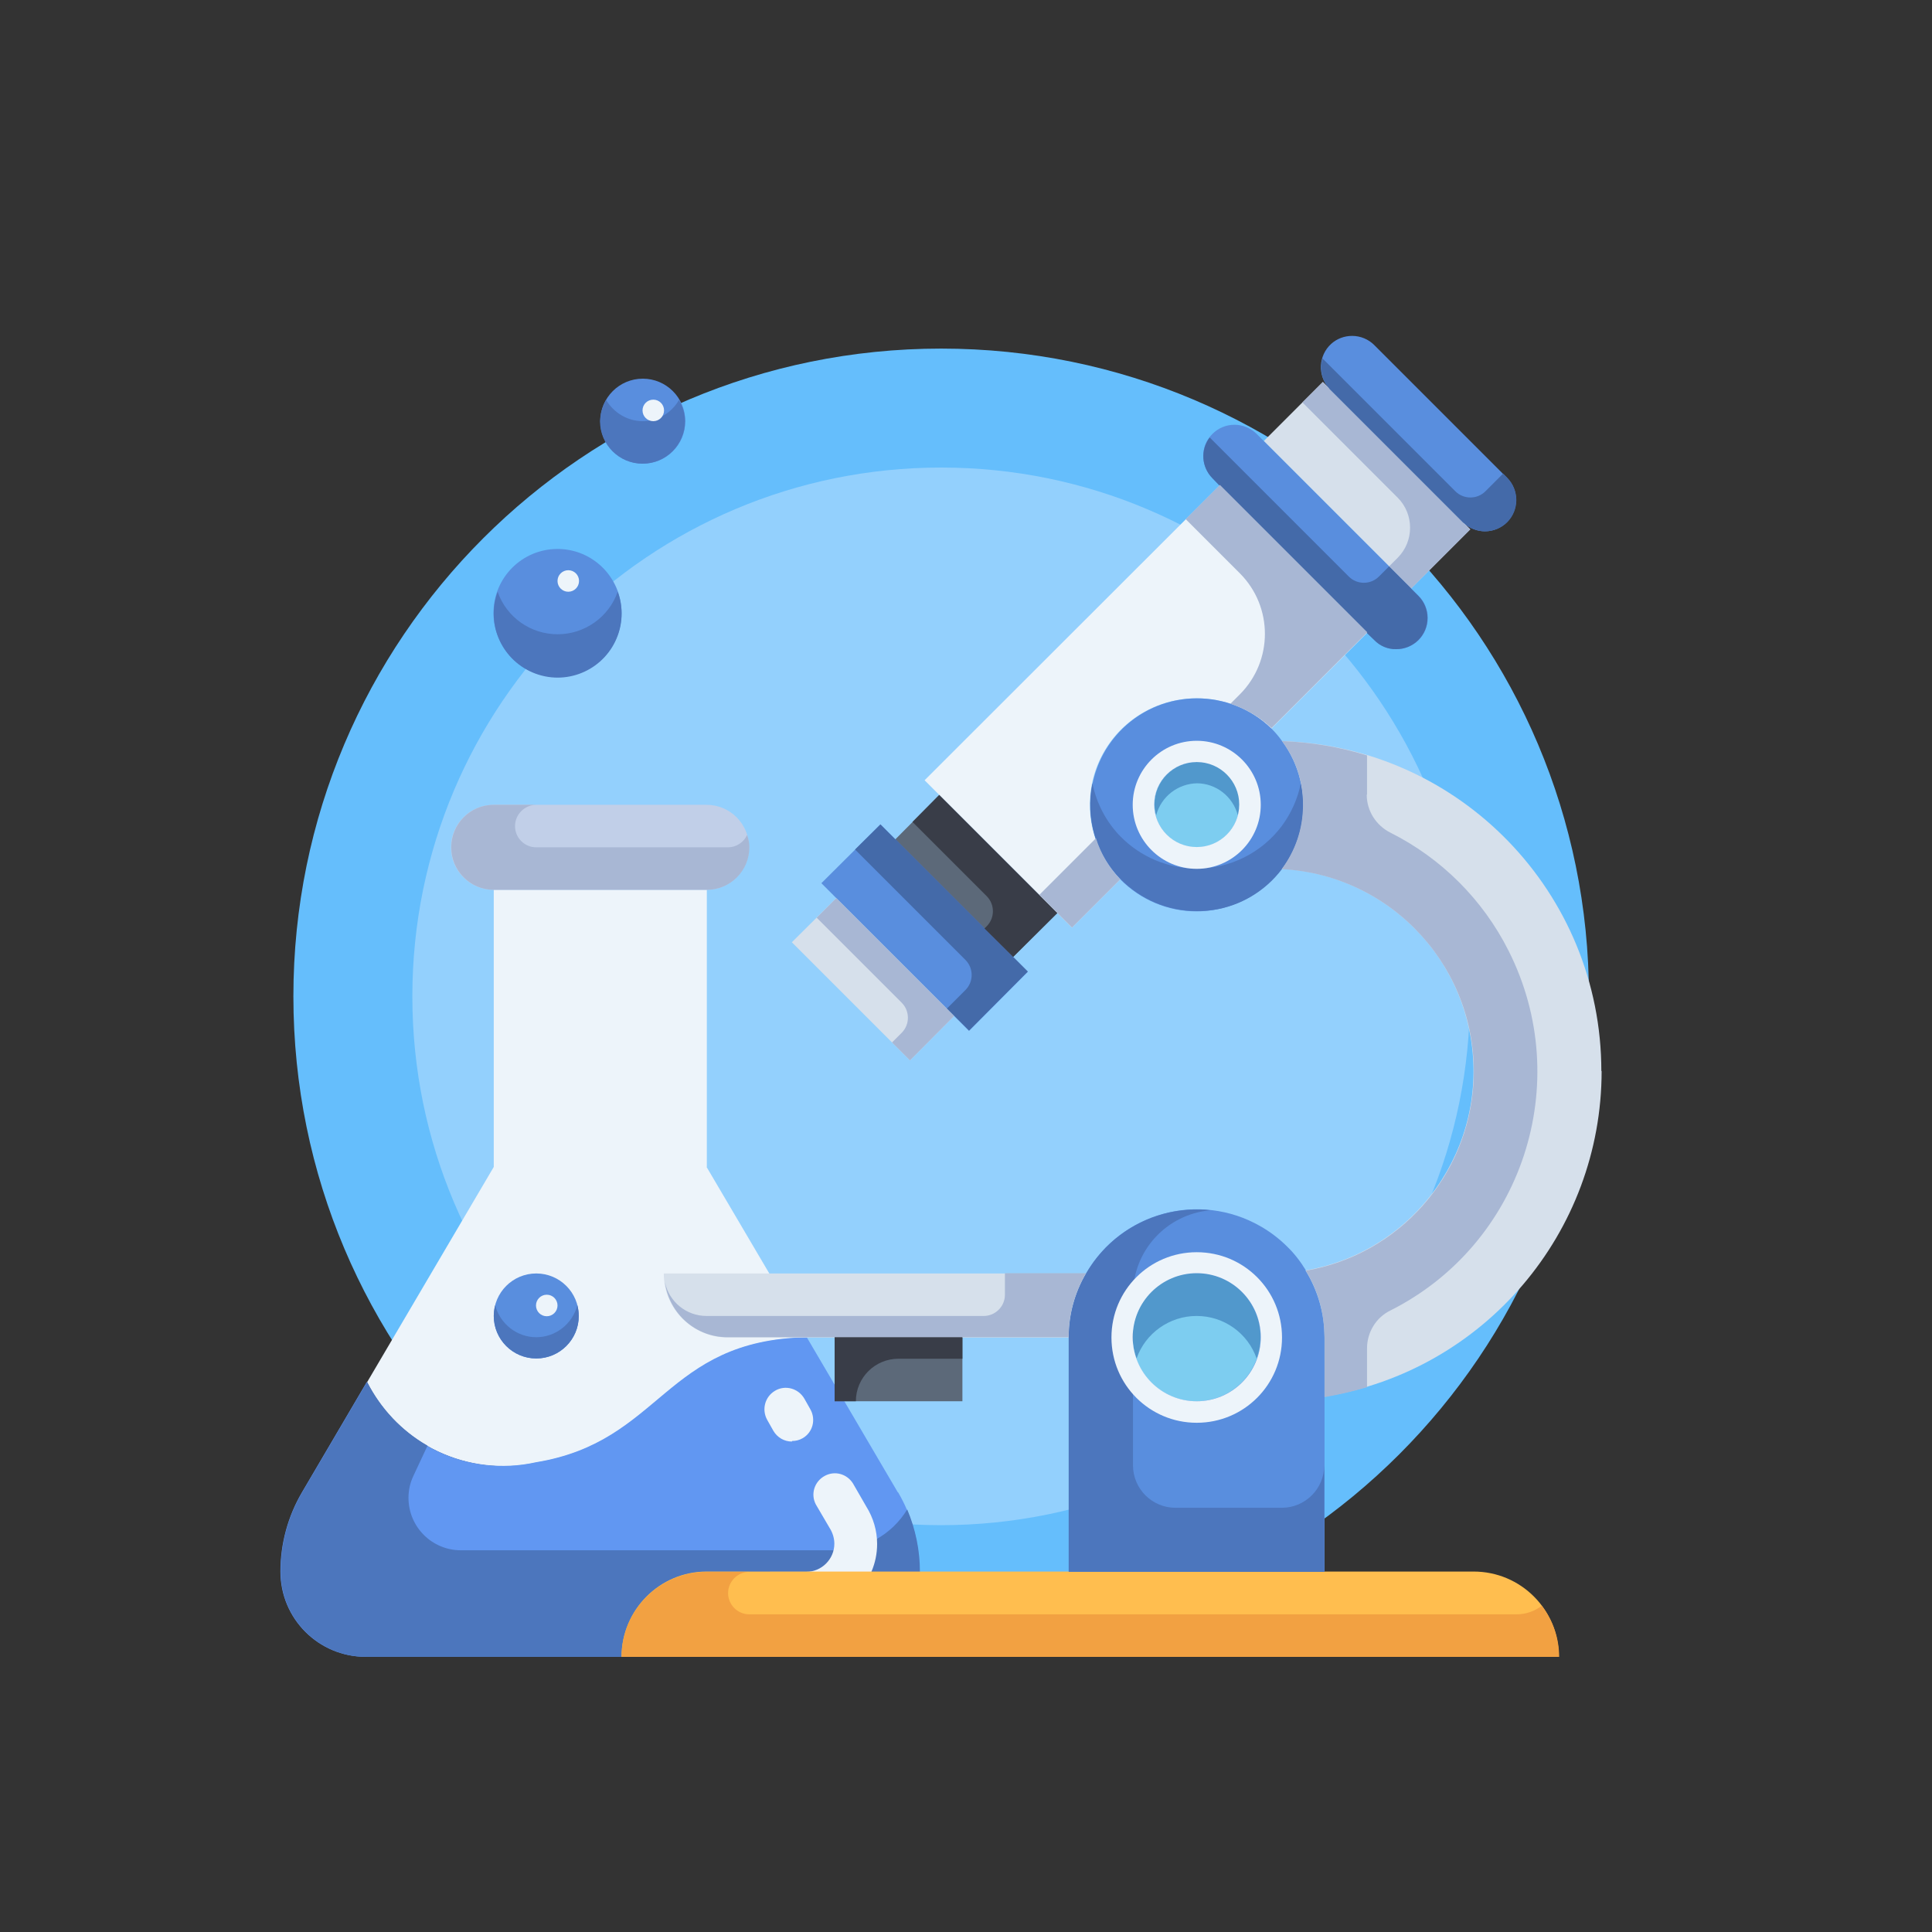 <?xml version="1.0" encoding="UTF-8"?><svg id="Layer_1" xmlns="http://www.w3.org/2000/svg" viewBox="0 0 70 70"><rect x="0" y="0" width="70" height="70" fill="#333333" stroke="none"/><defs><style>.cls-1{fill:#d6e0eb;}.cls-2{fill:#4c76bd;}.cls-3{fill:#7dcdf0;}.cls-4{fill:#93d0fd;}.cls-5{fill:#598ede;}.cls-6{fill:#a8b7d4;}.cls-7{fill:#edf4fa;}.cls-8{fill:#65befc;}.cls-9{fill:#6197f2;}.cls-10{fill:#5c6979;}.cls-11{fill:#ffbe4f;}.cls-12{fill:#446aa9;}.cls-13{fill:#f2a142;}.cls-14{fill:#5198cc;}.cls-15{fill:#393d48;}.cls-16{fill:#c1cfe8;}</style></defs><path class="cls-8" d="M57.57,36.1c0,12.96-10.51,23.47-23.47,23.47s-23.47-10.51-23.47-23.47,10.51-23.47,23.47-23.47,23.47,10.51,23.47,23.47Z"/><path class="cls-4" d="M53.26,36.1c0,10.58-8.58,19.16-19.16,19.16s-19.16-8.58-19.16-19.16,8.58-19.16,19.16-19.16,19.16,8.58,19.16,19.16Z"/><path class="cls-16" d="M25.6,29.16c.85,0,1.54.69,1.54,1.54,0,.85-.69,1.54-1.54,1.54h-7.72c-.85,0-1.54-.69-1.54-1.54,0-.85.69-1.54,1.54-1.54h7.72Z"/><path class="cls-7" d="M25.6,42.28l3.64,6.18c-5.18.11-5.24,3.78-9.81,4.53-2.47.55-5-.65-6.13-2.91l4.59-7.8v-10.04h7.72v10.04Z"/><path class="cls-9" d="M32.54,54.07c.51.87.78,1.86.78,2.87,0,1.71-1.38,3.09-3.09,3.09H13.25c-1.71,0-3.09-1.38-3.09-3.09,0-1.01.27-2,.78-2.87l2.35-4c1.13,2.26,3.66,3.46,6.13,2.91,4.57-.75,4.63-4.42,9.81-4.53l3.3,5.62Z"/><circle class="cls-5" cx="19.43" cy="47.68" r="1.54"/><path class="cls-2" d="M19.43,48.45c-.7,0-1.31-.48-1.49-1.16-.03.13-.05.26-.05.39,0,.85.69,1.54,1.54,1.54s1.54-.69,1.54-1.54c0-.13-.02-.26-.05-.39-.18.68-.79,1.16-1.49,1.16Z"/><path class="cls-6" d="M26.38,30.7h-6.95c-.43,0-.77-.35-.77-.77s.35-.77.77-.77h-1.54c-.85,0-1.54.69-1.54,1.54,0,.85.69,1.54,1.54,1.54h7.72c.85,0,1.54-.69,1.54-1.54,0-.15-.03-.3-.08-.45-.12.27-.4.45-.69.45Z"/><path class="cls-2" d="M30.24,56.17h-13.54c-1.05,0-1.9-.85-1.9-1.9,0-.28.06-.55.18-.8l.51-1.09c-.94-.54-1.69-1.34-2.19-2.31l-2.35,4c-.51.87-.78,1.86-.78,2.87,0,1.71,1.38,3.09,3.09,3.09h16.98c1.71,0,3.09-1.38,3.09-3.09,0-.77-.16-1.54-.46-2.25-.56.92-1.55,1.47-2.62,1.47Z"/><path class="cls-7" d="M29.21,58.49h-1.29c-.43,0-.77-.35-.77-.77s.35-.77.77-.77h1.29c.56,0,1.02-.46,1.02-1.02,0-.19-.06-.39-.16-.55l-.51-.87c-.2-.38-.05-.84.33-1.04.36-.19.79-.07,1.01.27l.49.85c.25.4.39.87.39,1.35,0,1.41-1.15,2.56-2.57,2.56ZM28.69,52.23c-.28,0-.53-.15-.67-.39l-.22-.39c-.21-.37-.09-.84.28-1.06s.84-.09,1.06.28l.22.39c.21.37.09.84-.28,1.05-.12.07-.25.1-.38.1h0Z"/><circle class="cls-7" cx="19.81" cy="47.3" r=".39"/><circle class="cls-5" cx="23.29" cy="15.26" r="1.54"/><circle class="cls-5" cx="20.2" cy="22.21" r="2.32"/><path class="cls-2" d="M23.29,15.26c-.55,0-1.05-.3-1.33-.77-.14.23-.21.5-.22.77,0,.85.69,1.54,1.54,1.54s1.54-.69,1.54-1.54c0-.27-.08-.54-.22-.77-.27.48-.78.77-1.33.77ZM20.2,22.98c-.98,0-1.85-.62-2.17-1.54-.44,1.2.18,2.53,1.38,2.97,1.2.44,2.53-.18,2.97-1.38.19-.51.19-1.08,0-1.59-.32.92-1.2,1.54-2.17,1.54Z"/><circle class="cls-7" cx="20.59" cy="21.05" r=".39"/><circle class="cls-7" cx="23.67" cy="14.87" r=".39"/><path class="cls-10" d="M30.24,48.45h4.63v2.32h-4.63v-2.32Z"/><path class="cls-1" d="M24.06,46.14h15.29c-.41.7-.63,1.5-.63,2.32h-12.35c-1.28,0-2.32-1.04-2.32-2.32h0Z"/><path class="cls-11" d="M56.48,60.03H22.52c0-1.7,1.38-3.09,3.08-3.09,0,0,0,0,0,0h27.79c1.71,0,3.09,1.38,3.09,3.09Z"/><circle class="cls-3" cx="43.36" cy="48.45" r="2.32"/><path class="cls-14" d="M43.36,47.68c.98,0,1.85.62,2.17,1.54.44-1.2-.18-2.53-1.38-2.97-1.2-.44-2.53.18-2.97,1.38-.19.51-.19,1.08,0,1.59.32-.92,1.2-1.54,2.17-1.54Z"/><circle class="cls-3" cx="43.36" cy="29.16" r="1.54"/><path class="cls-1" d="M58.03,38.8c0,5.86-4.25,10.86-10.04,11.8v-2.15c0-.86-.23-1.7-.69-2.42,3.99-.69,6.67-4.48,5.98-8.47-.58-3.38-3.43-5.9-6.85-6.08,1.03-1.37,1.04-3.26.02-4.63,6.45.21,11.57,5.5,11.57,11.96ZM34.57,36.81l-1.6,1.61-4.28-4.28,1.61-1.6,4.27,4.27Z"/><path class="cls-10" d="M38.31,33.08l-1.61,1.6-4.27-4.26h0s1.6-1.61,1.6-1.61l4.28,4.28Z"/><path class="cls-7" d="M49.53,22.93l-3.47,3.47c-1.53-1.49-3.97-1.46-5.47.06-1.47,1.5-1.47,3.9,0,5.4l-1.75,1.75-.53-.53-4.28-4.28-.53-.53,10.69-10.68,5.34,5.34Z"/><path class="cls-1" d="M53,18.92s.03.03.05.04l.22.22-2.14,2.14-5.34-5.34,2.14-2.14.22.22s.02.03.04.05l4.81,4.81Z"/><path class="cls-5" d="M48.15,14.06c-.42-.46-.38-1.18.08-1.6.21-.19.48-.29.76-.29.3,0,.59.12.8.33l4.81,4.81c.44.44.44,1.16,0,1.61-.21.21-.5.33-.8.33-.28,0-.55-.11-.76-.29-.02-.01-.03-.02-.05-.04l-4.81-4.81s-.03-.03-.04-.05h0ZM45.79,15.98l5.34,5.34.27.27c.44.44.44,1.16,0,1.6-.21.21-.5.33-.8.33-.3,0-.59-.12-.8-.33l-.27-.26-5.34-5.34-.26-.27c-.44-.44-.45-1.15-.01-1.59,0,0,0,0,.01-.01.44-.44,1.15-.44,1.6,0,0,0,0,0,0,0l.27.27ZM32.44,30.41l4.8,4.8-2.13,2.14-.54-.54-4.27-4.27-.54-.54,2.14-2.13.54.54ZM44.9,29.16c0-.85-.69-1.54-1.54-1.54s-1.54.69-1.54,1.54.69,1.54,1.54,1.54c.85,0,1.54-.69,1.54-1.54ZM46.45,26.85c1.27,1.71.92,4.13-.79,5.4-.67.5-1.48.77-2.31.77-1.04,0-2.03-.42-2.76-1.16-1.48-1.53-1.44-3.98.09-5.47,1.5-1.45,3.88-1.45,5.38,0,.14.14.27.29.39.46h0Z"/><path class="cls-2" d="M46.44,29.93c-.73.97-1.87,1.54-3.08,1.54-1.04,0-2.03-.42-2.76-1.16-.52-.53-.87-1.2-1.02-1.93-.26,1.26.12,2.56,1.02,3.47.73.74,1.72,1.16,2.76,1.16,2.11.02,3.84-1.68,3.86-3.79,0-.28-.03-.57-.09-.84-.11.56-.35,1.09-.69,1.55Z"/><path class="cls-5" d="M45.67,48.45c0-1.28-1.04-2.32-2.32-2.32s-2.32,1.04-2.32,2.32,1.04,2.32,2.32,2.32,2.32-1.04,2.32-2.32ZM47.3,46.03c.45.73.69,1.57.69,2.42v8.49h-9.26v-8.49c0-.81.21-1.61.63-2.32,1.27-2.21,4.1-2.97,6.31-1.7.35.2.68.45.97.74.26.25.48.54.67.85h0Z"/><path class="cls-13" d="M27.15,58.49c-.43,0-.77-.35-.77-.77s.35-.77.77-.77h-1.54c-1.7,0-3.09,1.38-3.09,3.08,0,0,0,0,0,0h33.97c0-.67-.22-1.32-.63-1.85-.26.2-.58.31-.91.31h-27.79Z"/><path class="cls-2" d="M46.45,54.63h-3.86c-.85,0-1.54-.69-1.54-1.54v-6.18c0-1.6,1.22-2.92,2.81-3.06-1.82-.2-3.59.7-4.51,2.29-.41.7-.63,1.5-.63,2.32v8.49h9.26v-3.86c0,.85-.69,1.54-1.54,1.54Z"/><path class="cls-7" d="M43.36,45.37c-1.71,0-3.09,1.38-3.09,3.09s1.38,3.09,3.09,3.09,3.09-1.38,3.09-3.09-1.38-3.09-3.09-3.09ZM43.36,50.77c-1.28,0-2.32-1.04-2.32-2.32s1.04-2.32,2.32-2.32,2.32,1.04,2.32,2.32-1.04,2.32-2.32,2.32Z"/><path class="cls-14" d="M43.36,28.38c.7,0,1.31.48,1.49,1.16.04-.13.05-.26.06-.39,0-.85-.69-1.54-1.54-1.54s-1.54.69-1.54,1.54c0,.13.02.26.06.39.18-.68.79-1.15,1.49-1.16Z"/><path class="cls-7" d="M43.36,26.84c-1.28,0-2.32,1.04-2.32,2.32s1.04,2.32,2.32,2.32,2.32-1.04,2.32-2.32-1.04-2.32-2.32-2.32ZM43.36,30.69c-.85,0-1.54-.69-1.54-1.54s.69-1.54,1.54-1.54,1.54.69,1.54,1.54c0,.85-.69,1.54-1.54,1.54Z"/><path class="cls-6" d="M49.53,28.78v-1.41c-1-.31-2.03-.48-3.08-.52.5.67.77,1.48.76,2.31,0,.02,0,.04,0,.06-.01.82-.28,1.61-.77,2.27,4.04.21,7.15,3.66,6.95,7.7-.18,3.42-2.7,6.27-6.08,6.85.42.68.65,1.45.67,2.25,0,.06.01.12.01.18v2.15c.52-.09,1.04-.21,1.54-.36v-1.41c0-.58.33-1.12.85-1.37,4.78-2.41,6.69-8.25,4.28-13.03-.93-1.85-2.43-3.35-4.28-4.28-.52-.26-.86-.79-.86-1.37ZM36.41,46.14v.77c0,.43-.35.77-.77.77h-10.04c-.73,0-1.36-.51-1.51-1.23.15,1.15,1.13,2.01,2.28,2h12.35c0-.81.21-1.61.63-2.32h-2.94Z"/><path class="cls-15" d="M34.87,48.45h-4.63v2.32h.77c0-.85.69-1.54,1.54-1.54h2.32v-.77Z"/><path class="cls-6" d="M34.57,36.81l-4.27-4.27-.71.71,3.08,3.08c.3.3.3.79,0,1.09l-.35.35.65.65,1.6-1.61Z"/><path class="cls-12" d="M32.44,30.41l-.54-.54-.92.91,4,4c.3.3.3.79,0,1.09l-.67.67.26.26.54.54,2.13-2.14-4.8-4.8Z"/><path class="cls-15" d="M38.31,33.08l-4.28-4.28-.97.98,2.69,2.69c.3.3.3.79,0,1.09l-.08.08,1.04,1.03,1.6-1.59Z"/><path class="cls-6" d="M53.27,19.18l-.22-.22s-.03-.02-.05-.04l-4.81-4.81s-.03-.03-.04-.05l-.22-.22-.74.74,3.45,3.45c.6.6.6,1.58,0,2.18l-.31.31.8.8,2.14-2.14Z"/><path class="cls-12" d="M54.61,17.31l-.15-.15-.64.64c-.3.3-.79.3-1.09,0l-4.81-4.81c-.11.37-.03.78.23,1.07.01.02.02.03.04.05l4.81,4.81s.03.03.05.04c.21.19.48.29.76.29.3,0,.59-.12.8-.33.44-.44.44-1.16,0-1.61h0ZM51.13,21.32l-.8-.8-.37.37c-.3.3-.79.3-1.09,0l-5.04-5.04c-.34.44-.3,1.07.09,1.47l.26.27,5.34,5.34.27.26c.21.22.5.34.8.33.62,0,1.13-.5,1.13-1.13,0-.3-.12-.59-.33-.8l-.27-.27Z"/><path class="cls-6" d="M38.31,33.08l.53.53,1.75-1.75c-.4-.42-.71-.93-.88-1.49l-2.05,2.05.65.65ZM44.92,25.16l-.34.34c.56.18,1.06.48,1.49.88l3.47-3.47-5.34-5.34-1.24,1.24,1.97,1.97c1.2,1.21,1.2,3.16,0,4.37Z"/></svg>